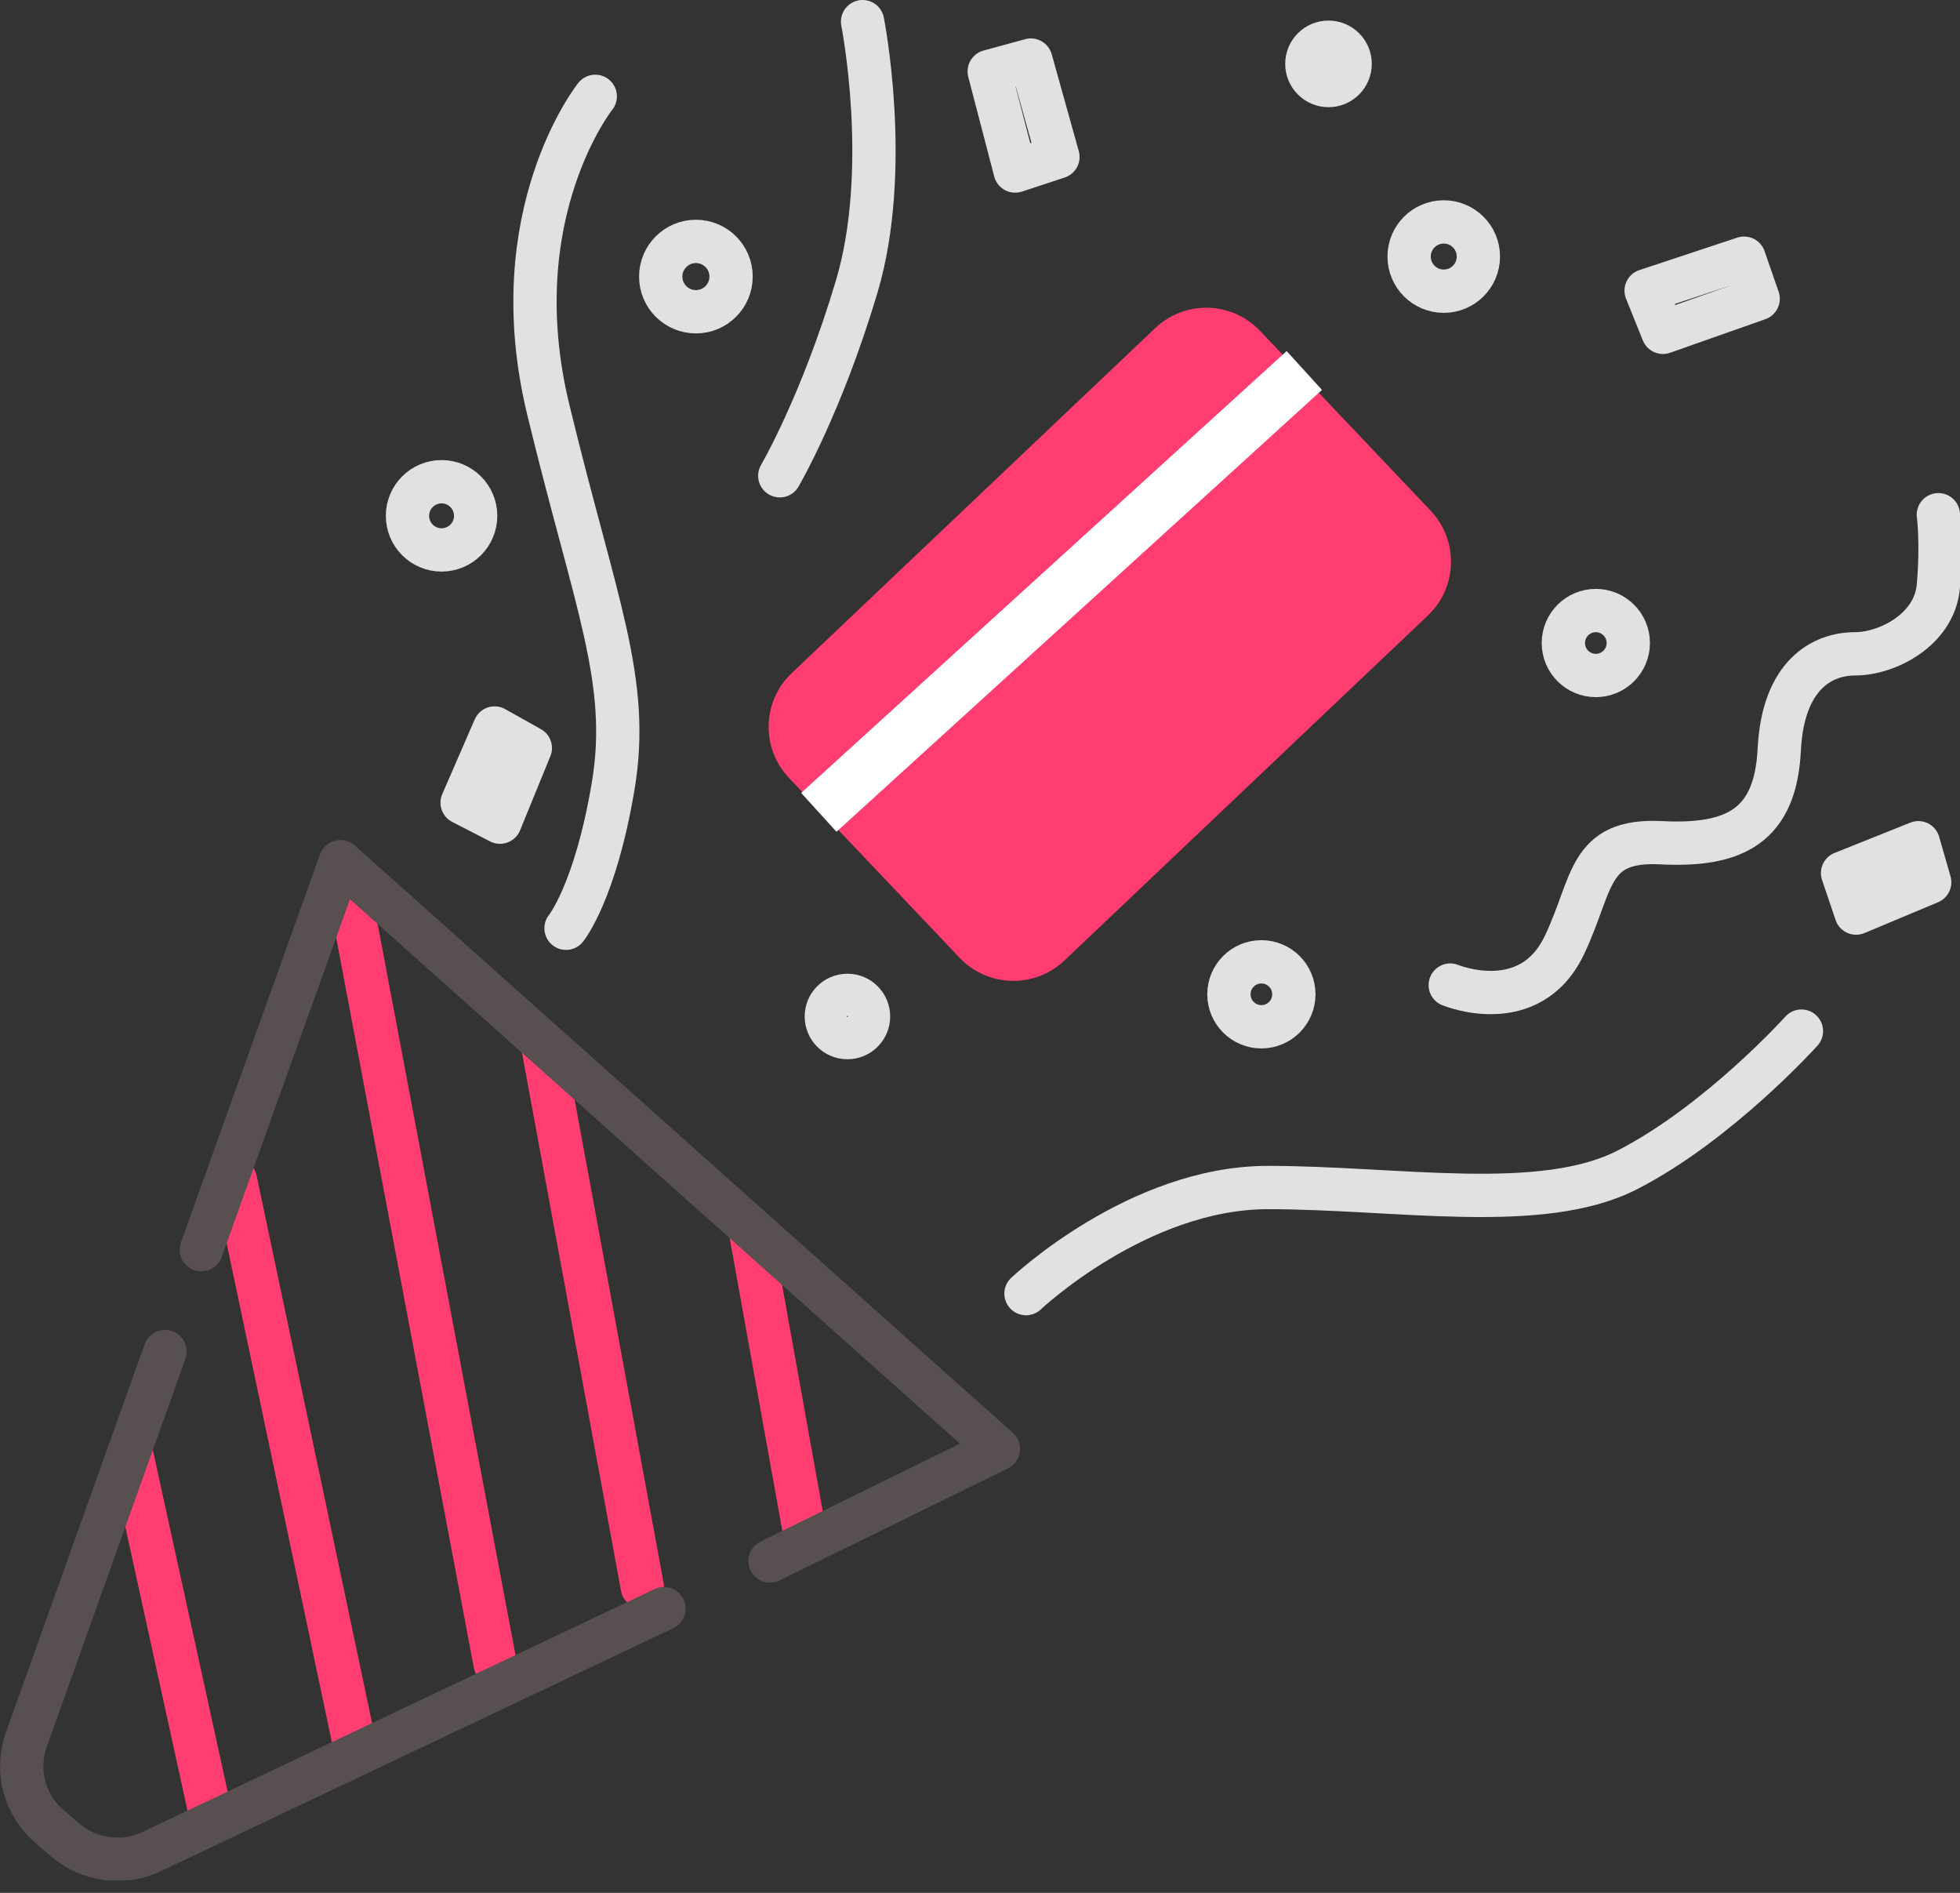<svg width="145" height="140" viewBox="0 0 145 140" fill="none" xmlns="http://www.w3.org/2000/svg">
<rect x="0" y="0" width="145" height="140" fill="#333333" stroke="none"/>
<g clip-path="url(#clip0_26_772)">
<path d="M55.606 91.556L59.529 113.374" stroke="#FF3D70" stroke-width="3.203" stroke-linecap="round" stroke-linejoin="round"/>
<path d="M85.463 24.267L58.573 49.785C56.375 51.87 56.285 55.342 58.37 57.539L70.991 70.839C73.076 73.036 76.547 73.127 78.744 71.042L105.634 45.524C107.832 43.439 107.922 39.968 105.837 37.77L93.216 24.471C91.131 22.273 87.66 22.182 85.463 24.267Z" fill="#FF3D70"/>
<path d="M95.186 25.966L59.269 58.648L61.883 61.52L97.799 28.838L95.186 25.966Z" fill="white"/>
<path d="M17.415 87.272L26.342 129.587" stroke="#FF3D70" stroke-width="3.203" stroke-linecap="round" stroke-linejoin="round"/>
<path d="M9.808 107.89L15.693 134.752" stroke="#FF3D70" stroke-width="3.203" stroke-linecap="round" stroke-linejoin="round"/>
<path d="M26.061 67.016L36.63 123.062" stroke="#FF3D70" stroke-width="3.203" stroke-linecap="round" stroke-linejoin="round"/>
<path d="M40.193 77.584L47.519 117.377" stroke="#FF3D70" stroke-width="3.203" stroke-linecap="round" stroke-linejoin="round"/>
<path d="M56.967 115.455L73.861 107.168L25.181 63.732L14.893 92.436" stroke="#585050" stroke-width="3.203" stroke-linecap="round" stroke-linejoin="round"/>
<path d="M12.21 99.963L1.961 128.626C1.121 130.948 1.801 133.51 3.683 135.112L4.804 136.073C6.565 137.594 9.087 137.954 11.209 136.953L49.12 118.978" stroke="#585050" stroke-width="3.203" stroke-linecap="round" stroke-linejoin="round"/>
<path d="M44.037 7.126C44.037 7.126 37.071 15.853 40.554 30.265C44.037 44.677 46.679 50.322 45.358 58.168C44.037 66.015 41.875 68.657 41.875 68.657" stroke="#E1E1E1" stroke-width="3.203" stroke-linecap="round" stroke-linejoin="round"/>
<path d="M75.903 95.68C75.903 95.68 84.19 87.833 93.798 87.833C103.406 87.833 114.054 89.795 120.42 86.512C127.185 83.029 133.27 76.264 133.27 76.264" stroke="#E1E1E1" stroke-width="3.203" stroke-linecap="round" stroke-linejoin="round"/>
<path d="M63.813 1.601C63.813 1.601 65.975 12.491 63.373 21.218C60.77 29.945 57.688 35.189 57.688 35.189" stroke="#E1E1E1" stroke-width="3.203" stroke-linecap="round" stroke-linejoin="round"/>
<path d="M93.317 75.943C94.644 75.943 95.719 74.867 95.719 73.541C95.719 72.214 94.644 71.139 93.317 71.139C91.99 71.139 90.915 72.214 90.915 73.541C90.915 74.867 91.99 75.943 93.317 75.943Z" stroke="#E1E1E1" stroke-width="3.203" stroke-linecap="round" stroke-linejoin="round"/>
<path d="M62.692 76.744C63.554 76.744 64.253 76.044 64.253 75.182C64.253 74.32 63.554 73.621 62.692 73.621C61.83 73.621 61.131 74.32 61.131 75.182C61.131 76.044 61.83 76.744 62.692 76.744Z" stroke="#E1E1E1" stroke-width="3.203" stroke-linecap="round" stroke-linejoin="round"/>
<path d="M118.058 49.961C119.384 49.961 120.46 48.886 120.46 47.559C120.46 46.233 119.384 45.157 118.058 45.157C116.731 45.157 115.656 46.233 115.656 47.559C115.656 48.886 116.731 49.961 118.058 49.961Z" stroke="#E1E1E1" stroke-width="3.203" stroke-linecap="round" stroke-linejoin="round"/>
<path d="M106.808 21.538C108.223 21.538 109.37 20.391 109.37 18.976C109.37 17.561 108.223 16.414 106.808 16.414C105.393 16.414 104.246 17.561 104.246 18.976C104.246 20.391 105.393 21.538 106.808 21.538Z" stroke="#E1E1E1" stroke-width="3.203" stroke-linecap="round" stroke-linejoin="round"/>
<path d="M51.483 23.059C52.92 23.059 54.085 21.894 54.085 20.457C54.085 19.02 52.92 17.855 51.483 17.855C50.045 17.855 48.88 19.02 48.88 20.457C48.88 21.894 50.045 23.059 51.483 23.059Z" stroke="#E1E1E1" stroke-width="3.203" stroke-linecap="round" stroke-linejoin="round"/>
<path d="M98.281 6.326C99.166 6.326 99.883 5.609 99.883 4.724C99.883 3.84 99.166 3.123 98.281 3.123C97.397 3.123 96.68 3.84 96.68 4.724C96.68 5.609 97.397 6.326 98.281 6.326Z" stroke="#E1E1E1" stroke-width="3.203" stroke-linecap="round" stroke-linejoin="round"/>
<path d="M32.667 40.674C34.06 40.674 35.189 39.545 35.189 38.152C35.189 36.759 34.06 35.63 32.667 35.63C31.274 35.63 30.145 36.759 30.145 38.152C30.145 39.545 31.274 40.674 32.667 40.674Z" stroke="#E1E1E1" stroke-width="3.203" stroke-linecap="round" stroke-linejoin="round"/>
<path d="M73.181 5.284L75.102 12.65L78.265 11.609L76.263 4.443L73.181 5.284Z" stroke="#E1E1E1" stroke-width="3.203" stroke-linecap="round" stroke-linejoin="round"/>
<path d="M129.027 19.096L121.781 21.498L123.022 24.58L130.068 22.098L129.027 19.096Z" stroke="#E1E1E1" stroke-width="3.203" stroke-linecap="round" stroke-linejoin="round"/>
<path d="M141.918 62.331L136.313 64.573L137.314 67.535L142.758 65.254L141.918 62.331Z" stroke="#E1E1E1" stroke-width="3.203" stroke-linecap="round" stroke-linejoin="round"/>
<path d="M36.59 53.845L34.188 59.369L36.991 60.81L39.233 55.326L36.59 53.845Z" stroke="#E1E1E1" stroke-width="3.203" stroke-linecap="round" stroke-linejoin="round"/>
<path d="M107.289 72.86C107.289 72.86 113.174 75.302 115.736 69.898C117.898 65.374 117.417 62.051 122.902 62.331C128.387 62.612 131.349 61.05 131.629 55.446C131.909 49.841 134.872 48.36 137.234 48.36C139.596 48.36 143.119 46.598 143.399 43.356C143.679 40.113 143.399 38.071 143.399 38.071" stroke="#E1E1E1" stroke-width="3.203" stroke-linecap="round" stroke-linejoin="round"/>
</g>
<defs>
<clipPath id="clip0_26_772">
<rect width="145" height="139.075" fill="white"/>
</clipPath>
</defs>
</svg>
